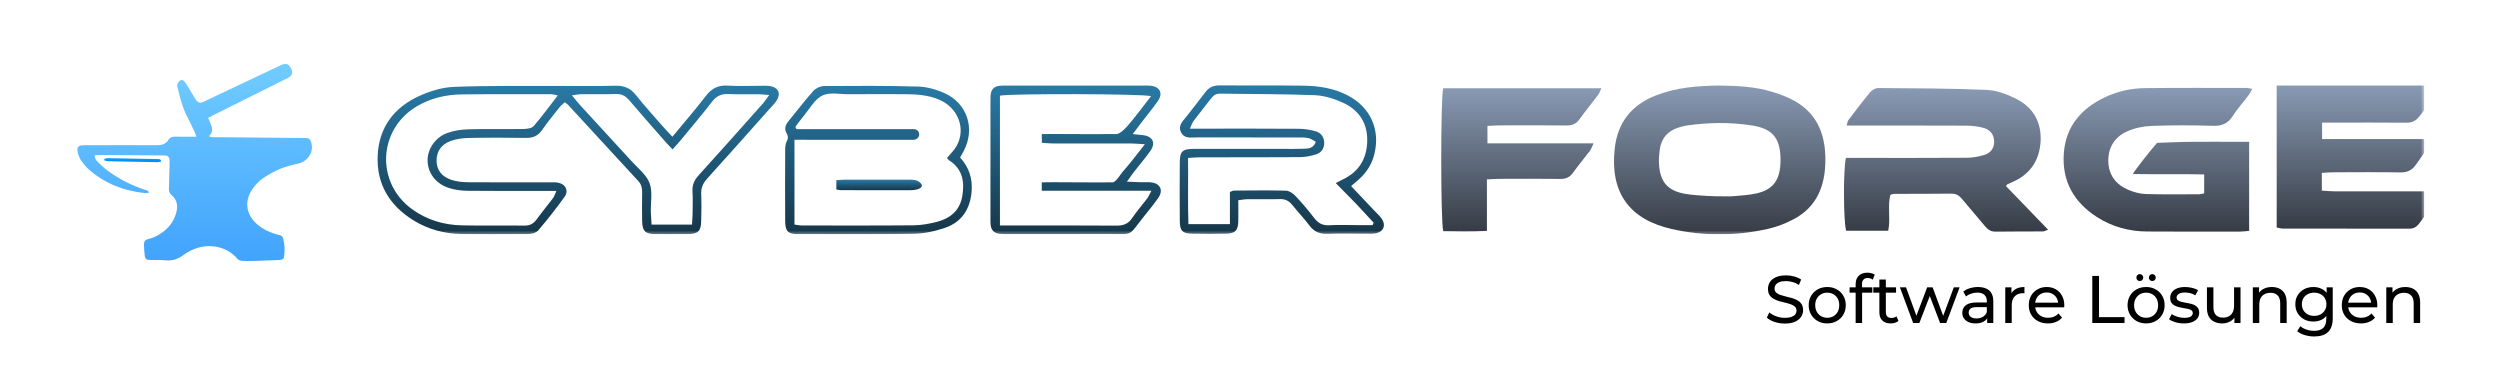 <svg xmlns="http://www.w3.org/2000/svg" width="743" height="116" viewBox="0 0 743 116" fill="none"><rect width="743" height="116" fill="white"></rect><g clip-path="url(#clip0_193_76)"><mask id="mask0_193_76" style="mask-type:luminance" maskUnits="userSpaceOnUse" x="23" y="15" width="698" height="55"><path d="M720.507 15H23.433V69.673H720.507V15Z" fill="white"></path></mask><g mask="url(#mask0_193_76)"><path d="M669.369 26.412C668.867 27.291 668.576 27.933 668.153 28.471C666.633 30.479 664.915 32.368 663.554 34.494C662.153 36.685 660.408 37.472 657.792 37.394C651.673 37.21 645.527 37.184 639.408 37.42C636.95 37.512 634.333 38.063 632.1 39.086C628.479 40.739 626.51 43.836 626.589 47.917C626.668 52.036 628.862 54.858 632.563 56.432C634.175 57.114 635.999 57.613 637.756 57.665C643.03 57.823 648.316 57.744 653.602 57.731C654.012 57.731 654.422 57.587 655.082 57.455V51.84C648.078 51.669 641.153 51.853 633.884 51.722C634.241 50.869 638.946 44.912 641.074 42.458C644.126 42.353 647.166 42.183 650.219 42.157C655.188 42.104 660.157 42.143 665.113 42.143H668.444V68.608C667.413 68.7 666.607 68.844 665.787 68.844C656.589 68.844 647.404 68.897 638.206 68.818C632.814 68.779 627.726 67.414 623.179 64.488C616.347 60.08 612.792 53.834 613.36 45.647C613.915 37.63 618.461 32.303 625.532 28.931C629.298 27.133 633.342 26.228 637.492 26.188C647.536 26.083 657.567 26.136 667.611 26.136C668.1 26.136 668.576 26.28 669.369 26.412Z" fill="url(#paint0_linear_193_76)"></path><path d="M511.084 25.435C516.384 25.474 521.657 25.75 526.745 27.298C529.045 27.994 531.358 28.873 533.446 30.053C540.345 33.99 542.591 40.367 542.499 47.872C542.406 55.285 539.974 61.491 533.076 65.152C530.684 66.425 528.054 67.435 525.411 68.025C515.908 70.151 506.327 70.203 496.838 68.065C484.084 65.178 478.454 57.069 479.895 44.145C480.754 36.417 484.864 31.195 492.12 28.361C498.225 25.973 504.622 25.488 511.084 25.422V25.435ZM500.974 57.634C504.291 58.198 511.071 58.408 511.084 58.329C512.459 58.329 513.833 58.421 515.195 58.303C517.507 58.106 519.847 57.975 522.093 57.463C526.626 56.426 528.688 53.92 529.098 49.328C529.177 48.502 529.19 47.649 529.164 46.822C528.992 40.944 526.666 38.228 520.745 37.296C514.349 36.286 507.913 36.365 501.503 37.27C500.67 37.388 499.851 37.598 499.045 37.847C495.661 38.858 493.706 41.101 493.256 44.578C493.084 45.93 492.979 47.294 493.045 48.646C493.335 54.052 495.595 56.728 500.974 57.634Z" fill="url(#paint1_linear_193_76)"></path><path d="M596.182 55.307C600.305 59.584 604.376 63.796 608.697 68.27C607.838 68.572 607.468 68.795 607.111 68.795C602.459 68.821 597.807 68.795 593.169 68.861C591.728 68.887 590.803 68.257 589.944 67.221C587.724 64.544 585.437 61.933 583.217 59.256C582.371 58.233 581.499 57.538 580.045 57.551C574.336 57.616 568.64 57.59 562.931 57.616C562.627 57.616 562.323 57.761 561.834 57.879C560.922 61.277 561.926 64.872 561.186 68.572H548.684C547.891 66.25 547.772 50.478 548.604 46.923H552.186C562.97 46.923 573.741 46.962 584.525 46.883C586.283 46.883 588.107 46.555 589.785 46.031C591.622 45.44 592.732 44.023 592.666 41.963C592.587 39.929 591.45 38.552 589.574 38.027C587.975 37.581 586.257 37.358 584.591 37.344C573.913 37.292 563.248 37.318 552.569 37.318H548.803C549.08 36.492 549.12 35.967 549.397 35.612C551.499 32.844 553.587 30.076 555.807 27.412C556.336 26.769 557.367 26.166 558.16 26.166C568.93 26.244 579.701 26.257 590.459 26.717C593.406 26.848 596.473 28.002 599.155 29.341C604.349 31.939 606.847 36.426 606.451 42.239C606.054 47.841 603.252 51.895 597.979 54.152C597.503 54.362 597.014 54.572 596.552 54.795C596.473 54.835 596.433 54.953 596.195 55.307H596.182Z" fill="url(#paint2_linear_193_76)"></path><path d="M676.619 25.419H725.809C724.976 26.652 724.474 27.505 723.879 28.292C722.293 30.391 720.779 32.388 719.082 34.551C717.984 35.948 716.822 36.492 715.064 36.466C707.981 36.388 700.897 36.44 693.813 36.44H690.126V41.334H723.179C722.677 42.423 719.307 47.042 718.064 48.865C716.875 50.611 715.448 51.28 713.307 51.24C706.751 51.109 700.196 51.188 693.641 51.201C692.505 51.201 691.368 51.306 690.047 51.385V56.646C691.276 56.725 692.492 56.856 693.707 56.856C703.117 56.869 712.527 56.856 721.937 56.856H725.756C725.267 57.906 720.893 63.915 718.989 66.421C718.236 67.405 717.39 67.969 716.082 67.969C703.5 67.93 690.919 67.943 678.351 67.93C677.848 67.93 677.346 67.746 676.632 67.615V25.419H676.619Z" fill="url(#paint3_linear_193_76)"></path><path d="M428.92 26.241H475.929C475.546 27.041 475.334 27.711 474.938 28.235C473.101 30.676 471.158 33.025 469.374 35.491C468.409 36.83 467.259 37.302 465.62 37.289C458.973 37.21 452.312 37.249 445.664 37.263C444.528 37.263 443.404 37.368 442.07 37.42V42.603H473.616C473.087 43.692 472.876 44.361 472.479 44.873C470.841 47.051 469.07 49.15 467.471 51.368C466.506 52.693 465.369 53.205 463.731 53.178C457.717 53.099 451.691 53.139 445.678 53.152C444.541 53.152 443.418 53.244 441.911 53.323V68.621C437.299 68.858 433.07 68.766 428.933 68.7C428.127 65.683 428.153 28.944 428.907 26.228L428.92 26.241Z" fill="url(#paint4_linear_193_76)"></path><path d="M248.557 56.302V53.551C249.542 53.486 250.424 53.388 251.305 53.388C257.4 53.372 263.494 53.372 269.588 53.388C270.508 53.388 271.546 53.364 272.311 53.608C273.024 53.836 273.711 54.373 273.918 54.861C274.217 55.562 273.426 56.091 272.362 56.335C271.792 56.465 271.157 56.53 270.547 56.53C263.623 56.53 256.699 56.53 249.788 56.514C249.503 56.514 249.205 56.416 248.557 56.302Z" fill="url(#paint5_linear_193_76)"></path><path d="M199.852 40.614C203.38 36.355 206.674 32.559 209.736 28.569C211.455 26.325 213.38 25.247 216.287 25.44C219.685 25.658 223.109 25.491 226.519 25.491C227.14 25.491 227.76 25.465 228.38 25.517C231.364 25.799 232.333 27.826 230.589 30.198C229.917 31.109 229.116 31.917 228.354 32.764C222.32 39.524 216.326 46.309 210.227 53.018C208.961 54.403 208.315 55.814 208.393 57.7C208.509 60.368 208.47 63.036 208.393 65.704C208.328 68.68 207.475 69.526 204.465 69.565C201.157 69.616 197.85 69.629 194.542 69.565C191.752 69.501 190.912 68.628 190.847 65.794C190.783 62.92 190.809 60.047 190.847 57.174C190.86 55.891 190.628 54.801 189.697 53.8C182.695 46.245 175.744 38.651 168.767 31.084C168.56 30.866 168.276 30.724 167.811 30.391C167.268 30.917 166.648 31.417 166.17 32.02C164.452 34.2 162.695 36.368 161.105 38.639C159.93 40.332 158.47 41.012 156.403 40.986C150.718 40.896 145.033 40.883 139.348 40.999C137.526 41.037 135.601 41.281 133.909 41.91C131.299 42.872 129.723 44.847 129.749 47.797C129.774 50.465 131.208 52.479 134.154 53.454C135.692 53.954 137.384 54.147 139.012 54.159C147.074 54.224 155.136 54.185 163.198 54.198C164.025 54.198 164.865 54.134 165.679 54.262C168.043 54.608 169.142 56.609 167.772 58.521C165.317 61.945 162.707 65.268 159.968 68.474C159.348 69.193 157.966 69.552 156.919 69.565C150.304 69.654 143.689 69.68 137.074 69.552C132.035 69.449 127.242 68.167 122.927 65.511C115.769 61.112 111.88 54.711 112.242 46.296C112.604 37.805 117.177 31.802 124.865 28.403C128.017 27.005 131.57 25.94 134.981 25.812C144.994 25.427 155.02 25.581 165.046 25.542C171.015 25.517 176.971 25.645 182.94 25.478C185.589 25.401 187.411 26.261 189.038 28.3C191.532 31.443 194.245 34.419 196.881 37.446C197.747 38.446 198.677 39.395 199.865 40.665L199.852 40.614ZM165.757 28.364C164.645 28.146 164.258 28.005 163.87 28.005C154.981 28.005 146.092 27.954 137.203 28.056C132.488 28.12 127.966 29.172 123.87 31.609C112.345 38.433 111.609 54.275 122.436 62.151C126.829 65.345 131.842 66.858 137.229 66.974C143.431 67.102 149.632 66.974 155.834 67.051C157.462 67.076 158.547 66.499 159.477 65.216C161.041 63.049 162.772 60.996 164.374 58.854C164.749 58.341 164.93 57.687 165.369 56.738H161.919C154.271 56.738 146.622 56.789 138.973 56.699C137.139 56.673 135.24 56.443 133.495 55.891C129.645 54.698 127.268 51.607 127.087 48.028C126.906 44.475 129.245 40.832 133.03 39.485C135.02 38.78 137.255 38.472 139.387 38.421C144.762 38.267 150.136 38.421 155.511 38.331C156.57 38.318 158.018 38.151 158.612 37.471C161.028 34.701 163.186 31.699 165.757 28.377V28.364ZM205.641 66.794C205.718 65.601 205.822 64.601 205.834 63.6C205.86 61.343 205.938 59.085 205.809 56.828C205.705 54.955 206.325 53.544 207.592 52.146C214.039 45.065 220.382 37.895 226.752 30.737C227.333 30.083 227.798 29.339 228.6 28.249C227.217 28.133 226.339 28.018 225.46 28.005C222.463 27.979 219.465 28.095 216.468 27.954C214.426 27.864 212.992 28.48 211.713 30.122C208.625 34.111 205.356 37.959 202.152 41.845C201.455 42.692 200.705 43.474 199.878 44.398C199.077 43.551 198.496 42.974 197.966 42.371C194.297 38.19 190.615 34.034 187.01 29.801C185.925 28.531 184.788 27.877 183.044 27.941C179.633 28.069 176.222 27.967 172.811 27.992C172.049 27.992 171.273 28.172 169.981 28.326C170.976 29.532 171.635 30.404 172.372 31.199C177.449 36.74 182.553 42.256 187.617 47.81C189.555 49.939 192.088 51.889 193.044 54.403C194.013 56.93 193.354 60.06 193.431 62.933C193.47 64.216 193.573 65.486 193.651 66.756H205.641V66.794Z" fill="url(#paint6_linear_193_76)"></path><path d="M401.514 55.268C403.801 57.693 405.985 59.989 408.155 62.285C408.931 63.106 409.783 63.875 410.468 64.76C412.122 66.915 411.204 69.045 408.491 69.404C407.884 69.481 407.251 69.455 406.631 69.455C402.6 69.455 398.569 69.365 394.538 69.494C392.264 69.571 390.597 68.916 389.215 67.082C387.613 64.953 385.739 63.016 384.072 60.925C383.091 59.694 381.979 59.117 380.377 59.168C377.173 59.258 373.969 59.168 370.765 59.206C369.964 59.206 369.163 59.373 368.026 59.501C368.026 61.682 368.065 63.709 368.026 65.735C367.948 68.544 367.121 69.391 364.292 69.455C360.984 69.519 357.677 69.519 354.369 69.455C351.462 69.404 350.661 68.634 350.635 65.774C350.584 59.925 350.584 54.075 350.635 48.226C350.661 44.994 351.398 44.263 354.705 44.25C363.698 44.224 372.677 44.25 381.669 44.25C383.633 44.25 385.597 44.288 387.561 44.199C388.879 44.147 390.3 44.147 391.075 42.146C390.352 41.774 389.654 41.21 388.866 41.043C387.768 40.812 386.605 40.851 385.481 40.851C375.558 40.851 365.648 40.851 355.726 40.838C354.02 40.838 352.018 41.312 351.023 39.35C349.951 37.259 351.643 35.912 352.741 34.476C354.55 32.103 356.449 29.807 358.219 27.408C359.305 25.946 360.636 25.369 362.457 25.381C370.726 25.445 378.995 25.356 387.251 25.458C391.824 25.51 396.321 26.177 400.455 28.306C407.277 31.82 410.313 38.516 408.44 45.879C407.69 48.855 406.101 51.331 403.801 53.357C403.117 53.96 402.432 54.537 401.54 55.307L401.514 55.268ZM396.98 54.396C397.768 53.986 398.284 53.703 398.814 53.46C403.724 51.215 406.179 47.354 406.334 42.044C406.502 36.631 403.918 32.718 399.098 30.512C396.514 29.345 393.607 28.409 390.804 28.293C381.411 27.921 372.005 27.985 362.612 27.831C361.294 27.806 360.519 28.473 359.796 29.422C358.103 31.628 356.359 33.796 354.692 36.002C354.305 36.515 354.124 37.182 353.633 38.234H357.418C366.928 38.234 376.437 38.196 385.933 38.273C387.664 38.285 389.434 38.542 391.088 39.042C392.677 39.517 393.582 40.825 393.556 42.582C393.53 44.224 392.638 45.392 391.178 45.853C389.641 46.354 387.974 46.687 386.359 46.7C376.437 46.777 366.514 46.738 356.604 46.751C355.519 46.751 354.434 46.867 353.09 46.944C353.168 53.716 352.987 60.117 353.194 66.62H365.532V57.051C366.152 56.833 366.437 56.641 366.721 56.641C371.889 56.615 377.057 56.525 382.212 56.666C383.168 56.692 384.292 57.487 385.003 58.231C386.979 60.322 388.853 62.529 390.597 64.812C391.773 66.338 393.078 67.056 395.054 66.941C397.729 66.787 400.429 66.903 403.117 66.903H407.936C408.039 66.672 408.142 66.428 408.246 66.197C406.476 64.286 404.732 62.349 402.923 60.463C401.023 58.475 399.06 56.538 396.967 54.396H396.98Z" fill="url(#paint7_linear_193_76)"></path><path d="M336.678 39.85C338.138 40.004 338.94 40.068 339.728 40.17C342.66 40.542 343.578 42.518 341.834 44.942C340.335 47.033 338.655 48.983 337.079 51.009C336.459 51.805 335.89 52.638 334.921 53.998C336.614 54.062 337.777 54.126 338.939 54.152C339.973 54.178 341.007 54.088 342.04 54.191C344.766 54.46 345.826 56.486 344.288 58.731C342.958 60.681 341.433 62.502 339.96 64.35C335.115 70.43 337.053 69.519 329.262 69.544C319.443 69.583 309.637 69.557 299.818 69.557C298.887 69.557 297.957 69.583 297.027 69.48C295.502 69.301 294.598 68.416 294.417 66.889C294.34 66.184 294.365 65.453 294.365 64.734V30.268C294.365 29.55 294.353 28.831 294.43 28.113C294.585 26.587 295.464 25.676 297.001 25.509C297.815 25.419 298.655 25.432 299.482 25.432H339.766C340.49 25.432 341.213 25.394 341.937 25.471C344.715 25.753 345.722 27.715 344.146 29.986C342.557 32.256 340.774 34.398 339.082 36.605C338.41 37.49 337.751 38.375 336.666 39.824L336.678 39.85ZM297.195 67.018H300.451C310.89 67.018 321.317 66.966 331.756 67.056C333.797 67.069 335.27 66.594 336.446 64.837C337.815 62.797 339.469 60.938 340.955 58.962C341.356 58.436 341.601 57.795 342.195 56.692H309.611V54.191L312.983 54.152C318.875 54.152 324.781 54.255 330.66 54.191C331.629 54.191 333.126 51.651 333.668 51.035C335.839 48.624 337.777 45.994 340.257 42.864C338.397 42.762 337.312 42.659 336.226 42.646C328.474 42.633 320.735 42.646 312.983 42.633C311.885 42.633 310.787 42.518 309.65 42.441L309.611 39.85L313.164 39.824C319.366 39.824 325.567 39.914 331.756 39.85C332.828 39.85 334.405 38.221 334.986 37.554C337.467 34.719 339.689 31.653 342.092 28.575C339.508 27.844 299.96 27.78 297.182 28.434V67.005L297.195 67.018Z" fill="url(#paint8_linear_193_76)"></path><path d="M285.344 46.822C288.044 49.76 289.065 53.095 288.767 56.866C288.354 62.048 285.912 65.948 280.938 67.679C277.966 68.718 274.723 69.411 271.584 69.475C260.111 69.693 248.638 69.603 237.165 69.578C234.168 69.578 233.366 68.718 233.354 65.64C233.315 58.662 233.328 51.684 233.354 44.706C233.354 43.808 233.392 42.782 233.806 42.025C234.335 41.063 234.232 40.383 233.728 39.498C233.043 38.28 233.444 37.125 234.284 36.086C236.752 33.046 239.129 29.942 241.726 27.017C242.449 26.209 243.832 25.581 244.917 25.568C254.219 25.504 263.522 25.453 272.811 25.722C275.421 25.799 278.16 26.543 280.563 27.608C287.514 30.686 289.93 38.228 286.39 44.924C286.106 45.463 285.796 45.989 285.331 46.835L285.344 46.822ZM236.118 66.743C237.01 66.858 237.708 67.012 238.405 67.012C249.465 67.012 260.524 67.064 271.571 66.961C273.819 66.935 276.093 66.525 278.289 65.973C282.282 64.986 285.202 62.677 285.964 58.431C286.739 54.121 286.132 50.222 282.023 47.605C281.791 47.451 281.636 47.169 281.442 46.964C282.437 45.745 283.587 44.668 284.31 43.372C287.165 38.254 284.762 32.02 279.103 29.609C275.899 28.249 272.488 28.018 269.077 27.992C263.496 27.954 257.915 27.98 252.333 28.005C249.659 28.018 246.584 27.325 244.4 28.39C242.113 29.506 240.64 32.328 238.87 34.444C237.979 35.496 237.191 36.625 236.364 37.715C236.48 37.933 236.609 38.151 236.726 38.37H240.033C249.542 38.37 259.051 38.37 268.548 38.382C269.672 38.382 270.789 38.382 271.584 38.382C272.613 38.382 273.187 39.182 273.187 39.971C273.187 41.022 272.128 41.548 271.584 41.548C270.539 41.548 269.581 41.548 268.548 41.548C258.728 41.561 249.84 41.522 240.033 41.548C238.935 41.548 237.255 41.484 236.118 41.548V66.743Z" fill="url(#paint9_linear_193_76)"></path></g></g><path d="M530.461 96.16C529.395 96.16 528.375 96 527.401 95.68C526.428 95.347 525.661 94.92 525.101 94.4L525.841 92.84C526.375 93.307 527.055 93.693 527.881 94C528.708 94.307 529.568 94.46 530.461 94.46C531.275 94.46 531.935 94.367 532.441 94.18C532.948 93.993 533.321 93.74 533.561 93.42C533.801 93.087 533.921 92.713 533.921 92.3C533.921 91.82 533.761 91.433 533.441 91.14C533.135 90.847 532.728 90.613 532.221 90.44C531.728 90.253 531.181 90.093 530.581 89.96C529.981 89.827 529.375 89.673 528.761 89.5C528.161 89.313 527.608 89.08 527.101 88.8C526.608 88.52 526.208 88.147 525.901 87.68C525.595 87.2 525.441 86.587 525.441 85.84C525.441 85.12 525.628 84.46 526.001 83.86C526.388 83.247 526.975 82.76 527.761 82.4C528.561 82.027 529.575 81.84 530.801 81.84C531.615 81.84 532.421 81.947 533.221 82.16C534.021 82.373 534.715 82.68 535.301 83.08L534.641 84.68C534.041 84.28 533.408 83.993 532.741 83.82C532.075 83.633 531.428 83.54 530.801 83.54C530.015 83.54 529.368 83.64 528.861 83.84C528.355 84.04 527.981 84.307 527.741 84.64C527.515 84.973 527.401 85.347 527.401 85.76C527.401 86.253 527.555 86.647 527.861 86.94C528.181 87.233 528.588 87.467 529.081 87.64C529.588 87.813 530.141 87.973 530.741 88.12C531.341 88.253 531.941 88.407 532.541 88.58C533.155 88.753 533.708 88.98 534.201 89.26C534.708 89.54 535.115 89.913 535.421 90.38C535.728 90.847 535.881 91.447 535.881 92.18C535.881 92.887 535.688 93.547 535.301 94.16C534.915 94.76 534.315 95.247 533.501 95.62C532.701 95.98 531.688 96.16 530.461 96.16ZM543.063 96.12C541.996 96.12 541.05 95.887 540.223 95.42C539.396 94.953 538.743 94.313 538.263 93.5C537.783 92.673 537.543 91.74 537.543 90.7C537.543 89.647 537.783 88.713 538.263 87.9C538.743 87.087 539.396 86.453 540.223 86C541.05 85.533 541.996 85.3 543.063 85.3C544.116 85.3 545.056 85.533 545.883 86C546.723 86.453 547.376 87.087 547.843 87.9C548.323 88.7 548.563 89.633 548.563 90.7C548.563 91.753 548.323 92.687 547.843 93.5C547.376 94.313 546.723 94.953 545.883 95.42C545.056 95.887 544.116 96.12 543.063 96.12ZM543.063 94.44C543.743 94.44 544.35 94.287 544.883 93.98C545.43 93.673 545.856 93.24 546.163 92.68C546.47 92.107 546.623 91.447 546.623 90.7C546.623 89.94 546.47 89.287 546.163 88.74C545.856 88.18 545.43 87.747 544.883 87.44C544.35 87.133 543.743 86.98 543.063 86.98C542.383 86.98 541.776 87.133 541.243 87.44C540.71 87.747 540.283 88.18 539.963 88.74C539.643 89.287 539.483 89.94 539.483 90.7C539.483 91.447 539.643 92.107 539.963 92.68C540.283 93.24 540.71 93.673 541.243 93.98C541.776 94.287 542.383 94.44 543.063 94.44ZM551.498 96V84.46C551.498 83.42 551.798 82.593 552.398 81.98C553.012 81.353 553.878 81.04 554.998 81.04C555.412 81.04 555.805 81.093 556.178 81.2C556.565 81.293 556.892 81.447 557.158 81.66L556.578 83.12C556.378 82.96 556.152 82.84 555.898 82.76C555.645 82.667 555.378 82.62 555.098 82.62C554.538 82.62 554.112 82.78 553.818 83.1C553.525 83.407 553.378 83.867 553.378 84.48V85.9L553.418 86.78V96H551.498ZM549.698 86.98V85.4H556.458V86.98H549.698ZM561.909 96.12C560.843 96.12 560.016 95.833 559.429 95.26C558.843 94.687 558.549 93.867 558.549 92.8V83.08H560.469V92.72C560.469 93.293 560.609 93.733 560.889 94.04C561.183 94.347 561.596 94.5 562.129 94.5C562.729 94.5 563.229 94.333 563.629 94L564.229 95.38C563.936 95.633 563.583 95.82 563.169 95.94C562.769 96.06 562.349 96.12 561.909 96.12ZM556.749 86.98V85.4H563.509V86.98H556.749ZM568.595 96L564.655 85.4H566.475L569.975 95H569.115L572.755 85.4H574.375L577.935 95H577.095L580.675 85.4H582.395L578.435 96H576.595L573.255 87.24H573.815L570.435 96H568.595ZM590.591 96V93.76L590.491 93.34V89.52C590.491 88.707 590.251 88.08 589.771 87.64C589.305 87.187 588.598 86.96 587.651 86.96C587.025 86.96 586.411 87.067 585.811 87.28C585.211 87.48 584.705 87.753 584.291 88.1L583.491 86.66C584.038 86.22 584.691 85.887 585.451 85.66C586.225 85.42 587.031 85.3 587.871 85.3C589.325 85.3 590.445 85.653 591.231 86.36C592.018 87.067 592.411 88.147 592.411 89.6V96H590.591ZM587.111 96.12C586.325 96.12 585.631 95.987 585.031 95.72C584.445 95.453 583.991 95.087 583.671 94.62C583.351 94.14 583.191 93.6 583.191 93C583.191 92.427 583.325 91.907 583.591 91.44C583.871 90.973 584.318 90.6 584.931 90.32C585.558 90.04 586.398 89.9 587.451 89.9H590.811V91.28H587.531C586.571 91.28 585.925 91.44 585.591 91.76C585.258 92.08 585.091 92.467 585.091 92.92C585.091 93.44 585.298 93.86 585.711 94.18C586.125 94.487 586.698 94.64 587.431 94.64C588.151 94.64 588.778 94.48 589.311 94.16C589.858 93.84 590.251 93.373 590.491 92.76L590.871 94.08C590.618 94.707 590.171 95.207 589.531 95.58C588.891 95.94 588.085 96.12 587.111 96.12ZM595.965 96V85.4H597.805V88.28L597.625 87.56C597.918 86.827 598.411 86.267 599.105 85.88C599.798 85.493 600.651 85.3 601.665 85.3V87.16C601.585 87.147 601.505 87.14 601.425 87.14C601.358 87.14 601.291 87.14 601.225 87.14C600.198 87.14 599.385 87.447 598.785 88.06C598.185 88.673 597.885 89.56 597.885 90.72V96H595.965ZM608.653 96.12C607.52 96.12 606.52 95.887 605.653 95.42C604.8 94.953 604.133 94.313 603.653 93.5C603.187 92.687 602.953 91.753 602.953 90.7C602.953 89.647 603.18 88.713 603.633 87.9C604.1 87.087 604.733 86.453 605.533 86C606.347 85.533 607.26 85.3 608.273 85.3C609.3 85.3 610.207 85.527 610.993 85.98C611.78 86.433 612.393 87.073 612.833 87.9C613.287 88.713 613.513 89.667 613.513 90.76C613.513 90.84 613.507 90.933 613.493 91.04C613.493 91.147 613.487 91.247 613.473 91.34H604.453V89.96H612.473L611.693 90.44C611.707 89.76 611.567 89.153 611.273 88.62C610.98 88.087 610.573 87.673 610.053 87.38C609.547 87.073 608.953 86.92 608.273 86.92C607.607 86.92 607.013 87.073 606.493 87.38C605.973 87.673 605.567 88.093 605.273 88.64C604.98 89.173 604.833 89.787 604.833 90.48V90.8C604.833 91.507 604.993 92.14 605.313 92.7C605.647 93.247 606.107 93.673 606.693 93.98C607.28 94.287 607.953 94.44 608.713 94.44C609.34 94.44 609.907 94.333 610.413 94.12C610.933 93.907 611.387 93.587 611.773 93.16L612.833 94.4C612.353 94.96 611.753 95.387 611.033 95.68C610.327 95.973 609.533 96.12 608.653 96.12ZM621.83 96V82H623.83V94.26H631.41V96H621.83ZM637.829 96.12C636.762 96.12 635.815 95.887 634.989 95.42C634.162 94.953 633.509 94.313 633.029 93.5C632.549 92.673 632.309 91.74 632.309 90.7C632.309 89.647 632.549 88.713 633.029 87.9C633.509 87.087 634.162 86.453 634.989 86C635.815 85.533 636.762 85.3 637.829 85.3C638.882 85.3 639.822 85.533 640.649 86C641.489 86.453 642.142 87.087 642.609 87.9C643.089 88.7 643.329 89.633 643.329 90.7C643.329 91.753 643.089 92.687 642.609 93.5C642.142 94.313 641.489 94.953 640.649 95.42C639.822 95.887 638.882 96.12 637.829 96.12ZM637.829 94.44C638.509 94.44 639.115 94.287 639.649 93.98C640.195 93.673 640.622 93.24 640.929 92.68C641.235 92.107 641.389 91.447 641.389 90.7C641.389 89.94 641.235 89.287 640.929 88.74C640.622 88.18 640.195 87.747 639.649 87.44C639.115 87.133 638.509 86.98 637.829 86.98C637.149 86.98 636.542 87.133 636.009 87.44C635.475 87.747 635.049 88.18 634.729 88.74C634.409 89.287 634.249 89.94 634.249 90.7C634.249 91.447 634.409 92.107 634.729 92.68C635.049 93.24 635.475 93.673 636.009 93.98C636.542 94.287 637.149 94.44 637.829 94.44ZM639.669 83.52C639.389 83.52 639.149 83.427 638.949 83.24C638.749 83.04 638.649 82.793 638.649 82.5C638.649 82.193 638.749 81.947 638.949 81.76C639.149 81.56 639.389 81.46 639.669 81.46C639.949 81.46 640.189 81.56 640.389 81.76C640.589 81.947 640.689 82.193 640.689 82.5C640.689 82.793 640.589 83.04 640.389 83.24C640.189 83.427 639.949 83.52 639.669 83.52ZM635.949 83.52C635.669 83.52 635.429 83.427 635.229 83.24C635.029 83.04 634.929 82.793 634.929 82.5C634.929 82.193 635.029 81.947 635.229 81.76C635.429 81.56 635.669 81.46 635.949 81.46C636.229 81.46 636.469 81.56 636.669 81.76C636.869 81.947 636.969 82.193 636.969 82.5C636.969 82.793 636.869 83.04 636.669 83.24C636.469 83.427 636.229 83.52 635.949 83.52ZM649.024 96.12C648.144 96.12 647.304 96 646.504 95.76C645.717 95.52 645.097 95.227 644.644 94.88L645.444 93.36C645.897 93.667 646.457 93.927 647.124 94.14C647.791 94.353 648.471 94.46 649.164 94.46C650.057 94.46 650.697 94.333 651.084 94.08C651.484 93.827 651.684 93.473 651.684 93.02C651.684 92.687 651.564 92.427 651.324 92.24C651.084 92.053 650.764 91.913 650.364 91.82C649.977 91.727 649.544 91.647 649.064 91.58C648.584 91.5 648.104 91.407 647.624 91.3C647.144 91.18 646.704 91.02 646.304 90.82C645.904 90.607 645.584 90.32 645.344 89.96C645.104 89.587 644.984 89.093 644.984 88.48C644.984 87.84 645.164 87.28 645.524 86.8C645.884 86.32 646.391 85.953 647.044 85.7C647.711 85.433 648.497 85.3 649.404 85.3C650.097 85.3 650.797 85.387 651.504 85.56C652.224 85.72 652.811 85.953 653.264 86.26L652.444 87.78C651.964 87.46 651.464 87.24 650.944 87.12C650.424 87 649.904 86.94 649.384 86.94C648.544 86.94 647.917 87.08 647.504 87.36C647.091 87.627 646.884 87.973 646.884 88.4C646.884 88.76 647.004 89.04 647.244 89.24C647.497 89.427 647.817 89.573 648.204 89.68C648.604 89.787 649.044 89.88 649.524 89.96C650.004 90.027 650.484 90.12 650.964 90.24C651.444 90.347 651.877 90.5 652.264 90.7C652.664 90.9 652.984 91.18 653.224 91.54C653.477 91.9 653.604 92.38 653.604 92.98C653.604 93.62 653.417 94.173 653.044 94.64C652.671 95.107 652.144 95.473 651.464 95.74C650.784 95.993 649.971 96.12 649.024 96.12ZM660.464 96.12C659.557 96.12 658.757 95.953 658.064 95.62C657.384 95.287 656.85 94.78 656.464 94.1C656.09 93.407 655.904 92.54 655.904 91.5V85.4H657.824V91.28C657.824 92.32 658.07 93.1 658.564 93.62C659.07 94.14 659.777 94.4 660.684 94.4C661.35 94.4 661.93 94.267 662.424 94C662.917 93.72 663.297 93.32 663.564 92.8C663.83 92.267 663.964 91.627 663.964 90.88V85.4H665.884V96H664.064V93.14L664.364 93.9C664.017 94.607 663.497 95.153 662.804 95.54C662.11 95.927 661.33 96.12 660.464 96.12ZM675.199 85.3C676.065 85.3 676.825 85.467 677.479 85.8C678.145 86.133 678.665 86.64 679.039 87.32C679.412 88 679.599 88.86 679.599 89.9V96H677.679V90.12C677.679 89.093 677.425 88.32 676.919 87.8C676.425 87.28 675.725 87.02 674.819 87.02C674.139 87.02 673.545 87.153 673.039 87.42C672.532 87.687 672.139 88.08 671.859 88.6C671.592 89.12 671.459 89.767 671.459 90.54V96H669.539V85.4H671.379V88.26L671.079 87.5C671.425 86.807 671.959 86.267 672.679 85.88C673.399 85.493 674.239 85.3 675.199 85.3ZM687.792 100C686.819 100 685.872 99.86 684.952 99.58C684.045 99.313 683.305 98.927 682.732 98.42L683.652 96.94C684.145 97.367 684.752 97.7 685.472 97.94C686.192 98.193 686.945 98.32 687.732 98.32C688.985 98.32 689.905 98.027 690.492 97.44C691.079 96.853 691.372 95.96 691.372 94.76V92.52L691.572 90.42L691.472 88.3V85.4H693.292V94.56C693.292 96.427 692.825 97.8 691.892 98.68C690.959 99.56 689.592 100 687.792 100ZM687.552 95.56C686.525 95.56 685.605 95.347 684.792 94.92C683.992 94.48 683.352 93.873 682.872 93.1C682.405 92.327 682.172 91.433 682.172 90.42C682.172 89.393 682.405 88.5 682.872 87.74C683.352 86.967 683.992 86.367 684.792 85.94C685.605 85.513 686.525 85.3 687.552 85.3C688.459 85.3 689.285 85.487 690.032 85.86C690.779 86.22 691.372 86.78 691.812 87.54C692.265 88.3 692.492 89.26 692.492 90.42C692.492 91.567 692.265 92.52 691.812 93.28C691.372 94.04 690.779 94.613 690.032 95C689.285 95.373 688.459 95.56 687.552 95.56ZM687.772 93.88C688.479 93.88 689.105 93.733 689.652 93.44C690.199 93.147 690.625 92.74 690.932 92.22C691.252 91.7 691.412 91.1 691.412 90.42C691.412 89.74 691.252 89.14 690.932 88.62C690.625 88.1 690.199 87.7 689.652 87.42C689.105 87.127 688.479 86.98 687.772 86.98C687.065 86.98 686.432 87.127 685.872 87.42C685.325 87.7 684.892 88.1 684.572 88.62C684.265 89.14 684.112 89.74 684.112 90.42C684.112 91.1 684.265 91.7 684.572 92.22C684.892 92.74 685.325 93.147 685.872 93.44C686.432 93.733 687.065 93.88 687.772 93.88ZM701.681 96.12C700.547 96.12 699.547 95.887 698.681 95.42C697.827 94.953 697.161 94.313 696.681 93.5C696.214 92.687 695.981 91.753 695.981 90.7C695.981 89.647 696.207 88.713 696.661 87.9C697.127 87.087 697.761 86.453 698.561 86C699.374 85.533 700.287 85.3 701.301 85.3C702.327 85.3 703.234 85.527 704.021 85.98C704.807 86.433 705.421 87.073 705.861 87.9C706.314 88.713 706.541 89.667 706.541 90.76C706.541 90.84 706.534 90.933 706.521 91.04C706.521 91.147 706.514 91.247 706.501 91.34H697.481V89.96H705.501L704.721 90.44C704.734 89.76 704.594 89.153 704.301 88.62C704.007 88.087 703.601 87.673 703.081 87.38C702.574 87.073 701.981 86.92 701.301 86.92C700.634 86.92 700.041 87.073 699.521 87.38C699.001 87.673 698.594 88.093 698.301 88.64C698.007 89.173 697.861 89.787 697.861 90.48V90.8C697.861 91.507 698.021 92.14 698.341 92.7C698.674 93.247 699.134 93.673 699.721 93.98C700.307 94.287 700.981 94.44 701.741 94.44C702.367 94.44 702.934 94.333 703.441 94.12C703.961 93.907 704.414 93.587 704.801 93.16L705.861 94.4C705.381 94.96 704.781 95.387 704.061 95.68C703.354 95.973 702.561 96.12 701.681 96.12ZM714.867 85.3C715.733 85.3 716.493 85.467 717.147 85.8C717.813 86.133 718.333 86.64 718.707 87.32C719.08 88 719.267 88.86 719.267 89.9V96H717.347V90.12C717.347 89.093 717.093 88.32 716.587 87.8C716.093 87.28 715.393 87.02 714.487 87.02C713.807 87.02 713.213 87.153 712.707 87.42C712.2 87.687 711.807 88.08 711.527 88.6C711.26 89.12 711.127 89.767 711.127 90.54V96H709.207V85.4H711.047V88.26L710.747 87.5C711.093 86.807 711.627 86.267 712.347 85.88C713.067 85.493 713.907 85.3 714.867 85.3Z" fill="black"></path><g filter="url(#filter0_d_193_76)"><path d="M28.148 46.155C28.085 47.012 28.524 47.596 29.019 48.079C29.991 49.024 30.981 49.977 32.066 50.776C35.413 53.239 39.092 55.08 43.022 56.394C43.454 56.54 44.044 56.476 44.282 57.295C43.799 57.327 43.379 57.422 42.978 57.378C36.785 56.724 31.207 54.547 26.45 50.414C25.622 49.697 24.908 48.815 24.262 47.92C23.798 47.279 23.441 46.511 23.228 45.743C22.657 43.737 23.109 43.159 25.14 43.159C32.31 43.147 39.474 43.115 46.645 43.153C48.124 43.159 49.309 42.797 50.105 41.49C50.524 40.798 51.151 40.608 51.897 40.62C53.502 40.639 55.106 40.633 56.711 40.639H58.353C58.19 40.157 58.102 39.776 57.939 39.433C57.206 37.878 56.491 36.304 55.689 34.787C54.235 32.019 53.495 29.023 52.781 26.008C52.712 25.716 52.587 25.355 52.687 25.113C52.869 24.682 53.132 24.218 53.495 23.952C53.953 23.615 54.486 23.831 54.837 24.25C55.188 24.675 55.482 25.151 55.771 25.627C56.51 26.834 57.231 28.058 57.971 29.265C58.836 30.674 59.343 30.788 60.791 30.102C68.325 26.522 75.859 22.955 83.399 19.401C84.929 18.677 85.725 18.924 86.433 20.219C87.179 21.578 86.928 22.479 85.53 23.177C78.115 26.891 70.694 30.585 63.279 34.285C62.841 34.501 62.415 34.742 61.882 35.022C62.145 35.688 62.352 36.253 62.596 36.799C63.173 38.088 63.373 39.332 62.107 40.455C62.709 40.906 63.33 40.76 63.881 40.766C71.848 40.855 79.82 40.919 87.793 40.988C88.796 40.995 89.799 40.988 90.802 41.014C91.886 41.052 92.199 41.319 92.507 42.359C93.315 45.102 91.61 47.856 88.708 48.593C86.909 49.043 85.073 49.424 83.374 50.135C81.538 50.903 79.758 51.894 78.109 53.011C77.012 53.753 76.041 54.801 75.239 55.88C72.462 59.631 73.02 63.808 76.593 66.81C78.003 67.991 79.607 68.803 81.337 69.374C81.864 69.546 82.39 69.743 82.929 69.825C83.619 69.933 84.02 70.308 84.183 70.955C84.622 72.701 84.684 74.465 84.433 76.243C84.314 77.08 83.732 77.252 83.017 77.271C80.66 77.347 78.31 77.468 75.953 77.537C74.649 77.576 73.346 77.607 72.042 77.531C71.541 77.499 70.889 77.309 70.594 76.947C66.996 72.599 60.064 71.666 54.486 75.811C52.819 77.049 51.226 77.556 49.239 77.372C47.648 77.226 46.037 77.264 44.432 77.264C43.58 77.264 43.103 76.903 43.022 76.046C42.922 74.986 42.79 73.926 42.79 72.866C42.79 71.59 43.041 71.304 44.307 70.981C46.25 70.479 47.911 69.482 49.384 68.137C50.951 66.702 51.985 64.95 52.468 62.849C52.9 60.945 52.518 59.288 51.038 58.038C50.368 57.473 50.186 56.857 50.205 56.057C50.274 53.62 50.336 51.183 50.393 48.752C50.405 48.294 50.418 47.837 50.374 47.38C50.305 46.676 49.891 46.289 49.202 46.225C48.951 46.2 48.7 46.2 48.45 46.2C42.032 46.155 35.62 46.105 29.201 46.066C28.863 46.066 28.524 46.13 28.161 46.162L28.148 46.155Z" fill="url(#paint10_linear_193_76)"></path><path d="M31 47.215C31.371 47.137 31.748 46.994 32.119 47C37.05 47.078 41.986 47.179 46.917 47.275C47.329 47.281 47.771 47.263 47.913 47.984C47.547 48.062 47.212 48.205 46.876 48.199C41.986 48.122 37.103 48.026 32.219 47.919C31.825 47.913 31.436 47.782 31.041 47.71L31 47.215Z" fill="url(#paint11_linear_193_76)"></path></g><defs><filter id="filter0_d_193_76" x="17.8" y="18.8" width="84.107" height="72.978" filterUnits="userSpaceOnUse" color-interpolation-filters="sRGB"><feGaussianBlur stdDeviation="3.6"></feGaussianBlur></filter><linearGradient id="paint0_linear_193_76" x1="641.335" y1="26.123" x2="641.335" y2="68.862" gradientUnits="userSpaceOnUse"><stop stop-color="#899AB4"></stop><stop offset="1" stop-color="#363C45"></stop></linearGradient><linearGradient id="paint1_linear_193_76" x1="511.088" y1="25.422" x2="511.088" y2="69.644" gradientUnits="userSpaceOnUse"><stop stop-color="#899AB4"></stop><stop offset="1" stop-color="#363C45"></stop></linearGradient><linearGradient id="paint2_linear_193_76" x1="578.365" y1="26.166" x2="578.365" y2="68.862" gradientUnits="userSpaceOnUse"><stop stop-color="#899AB4"></stop><stop offset="1" stop-color="#363C45"></stop></linearGradient><linearGradient id="paint3_linear_193_76" x1="701.214" y1="25.419" x2="701.214" y2="67.969" gradientUnits="userSpaceOnUse"><stop stop-color="#899AB4"></stop><stop offset="1" stop-color="#363C45"></stop></linearGradient><linearGradient id="paint4_linear_193_76" x1="452.132" y1="26.228" x2="452.132" y2="68.774" gradientUnits="userSpaceOnUse"><stop stop-color="#899AB4"></stop><stop offset="1" stop-color="#363C45"></stop></linearGradient><linearGradient id="paint5_linear_193_76" x1="261.269" y1="53.376" x2="261.269" y2="56.53" gradientUnits="userSpaceOnUse"><stop stop-color="#297AA7"></stop><stop offset="1" stop-color="#163648"></stop></linearGradient><linearGradient id="paint6_linear_193_76" x1="171.837" y1="25.418" x2="171.837" y2="69.64" gradientUnits="userSpaceOnUse"><stop stop-color="#297AA7"></stop><stop offset="1" stop-color="#163648"></stop></linearGradient><linearGradient id="paint7_linear_193_76" x1="380.945" y1="25.381" x2="380.945" y2="69.503" gradientUnits="userSpaceOnUse"><stop stop-color="#297AA7"></stop><stop offset="1" stop-color="#163648"></stop></linearGradient><linearGradient id="paint8_linear_193_76" x1="319.679" y1="25.423" x2="319.679" y2="69.579" gradientUnits="userSpaceOnUse"><stop stop-color="#297AA7"></stop><stop offset="1" stop-color="#163648"></stop></linearGradient><linearGradient id="paint9_linear_193_76" x1="261.073" y1="25.517" x2="261.073" y2="69.618" gradientUnits="userSpaceOnUse"><stop stop-color="#297AA7"></stop><stop offset="1" stop-color="#163648"></stop></linearGradient><linearGradient id="paint10_linear_193_76" x1="57.854" y1="19" x2="57.854" y2="77.578" gradientUnits="userSpaceOnUse"><stop stop-color="#71CCFF"></stop><stop offset="1" stop-color="#41A3FD"></stop></linearGradient><linearGradient id="paint11_linear_193_76" x1="39.456" y1="47" x2="39.456" y2="48.2" gradientUnits="userSpaceOnUse"><stop stop-color="#00A3FF"></stop><stop offset="1" stop-color="#0085FF"></stop></linearGradient><clipPath id="clip0_193_76"><rect width="697.075" height="54.672" fill="white" transform="translate(23.438 15)"></rect></clipPath></defs></svg>
